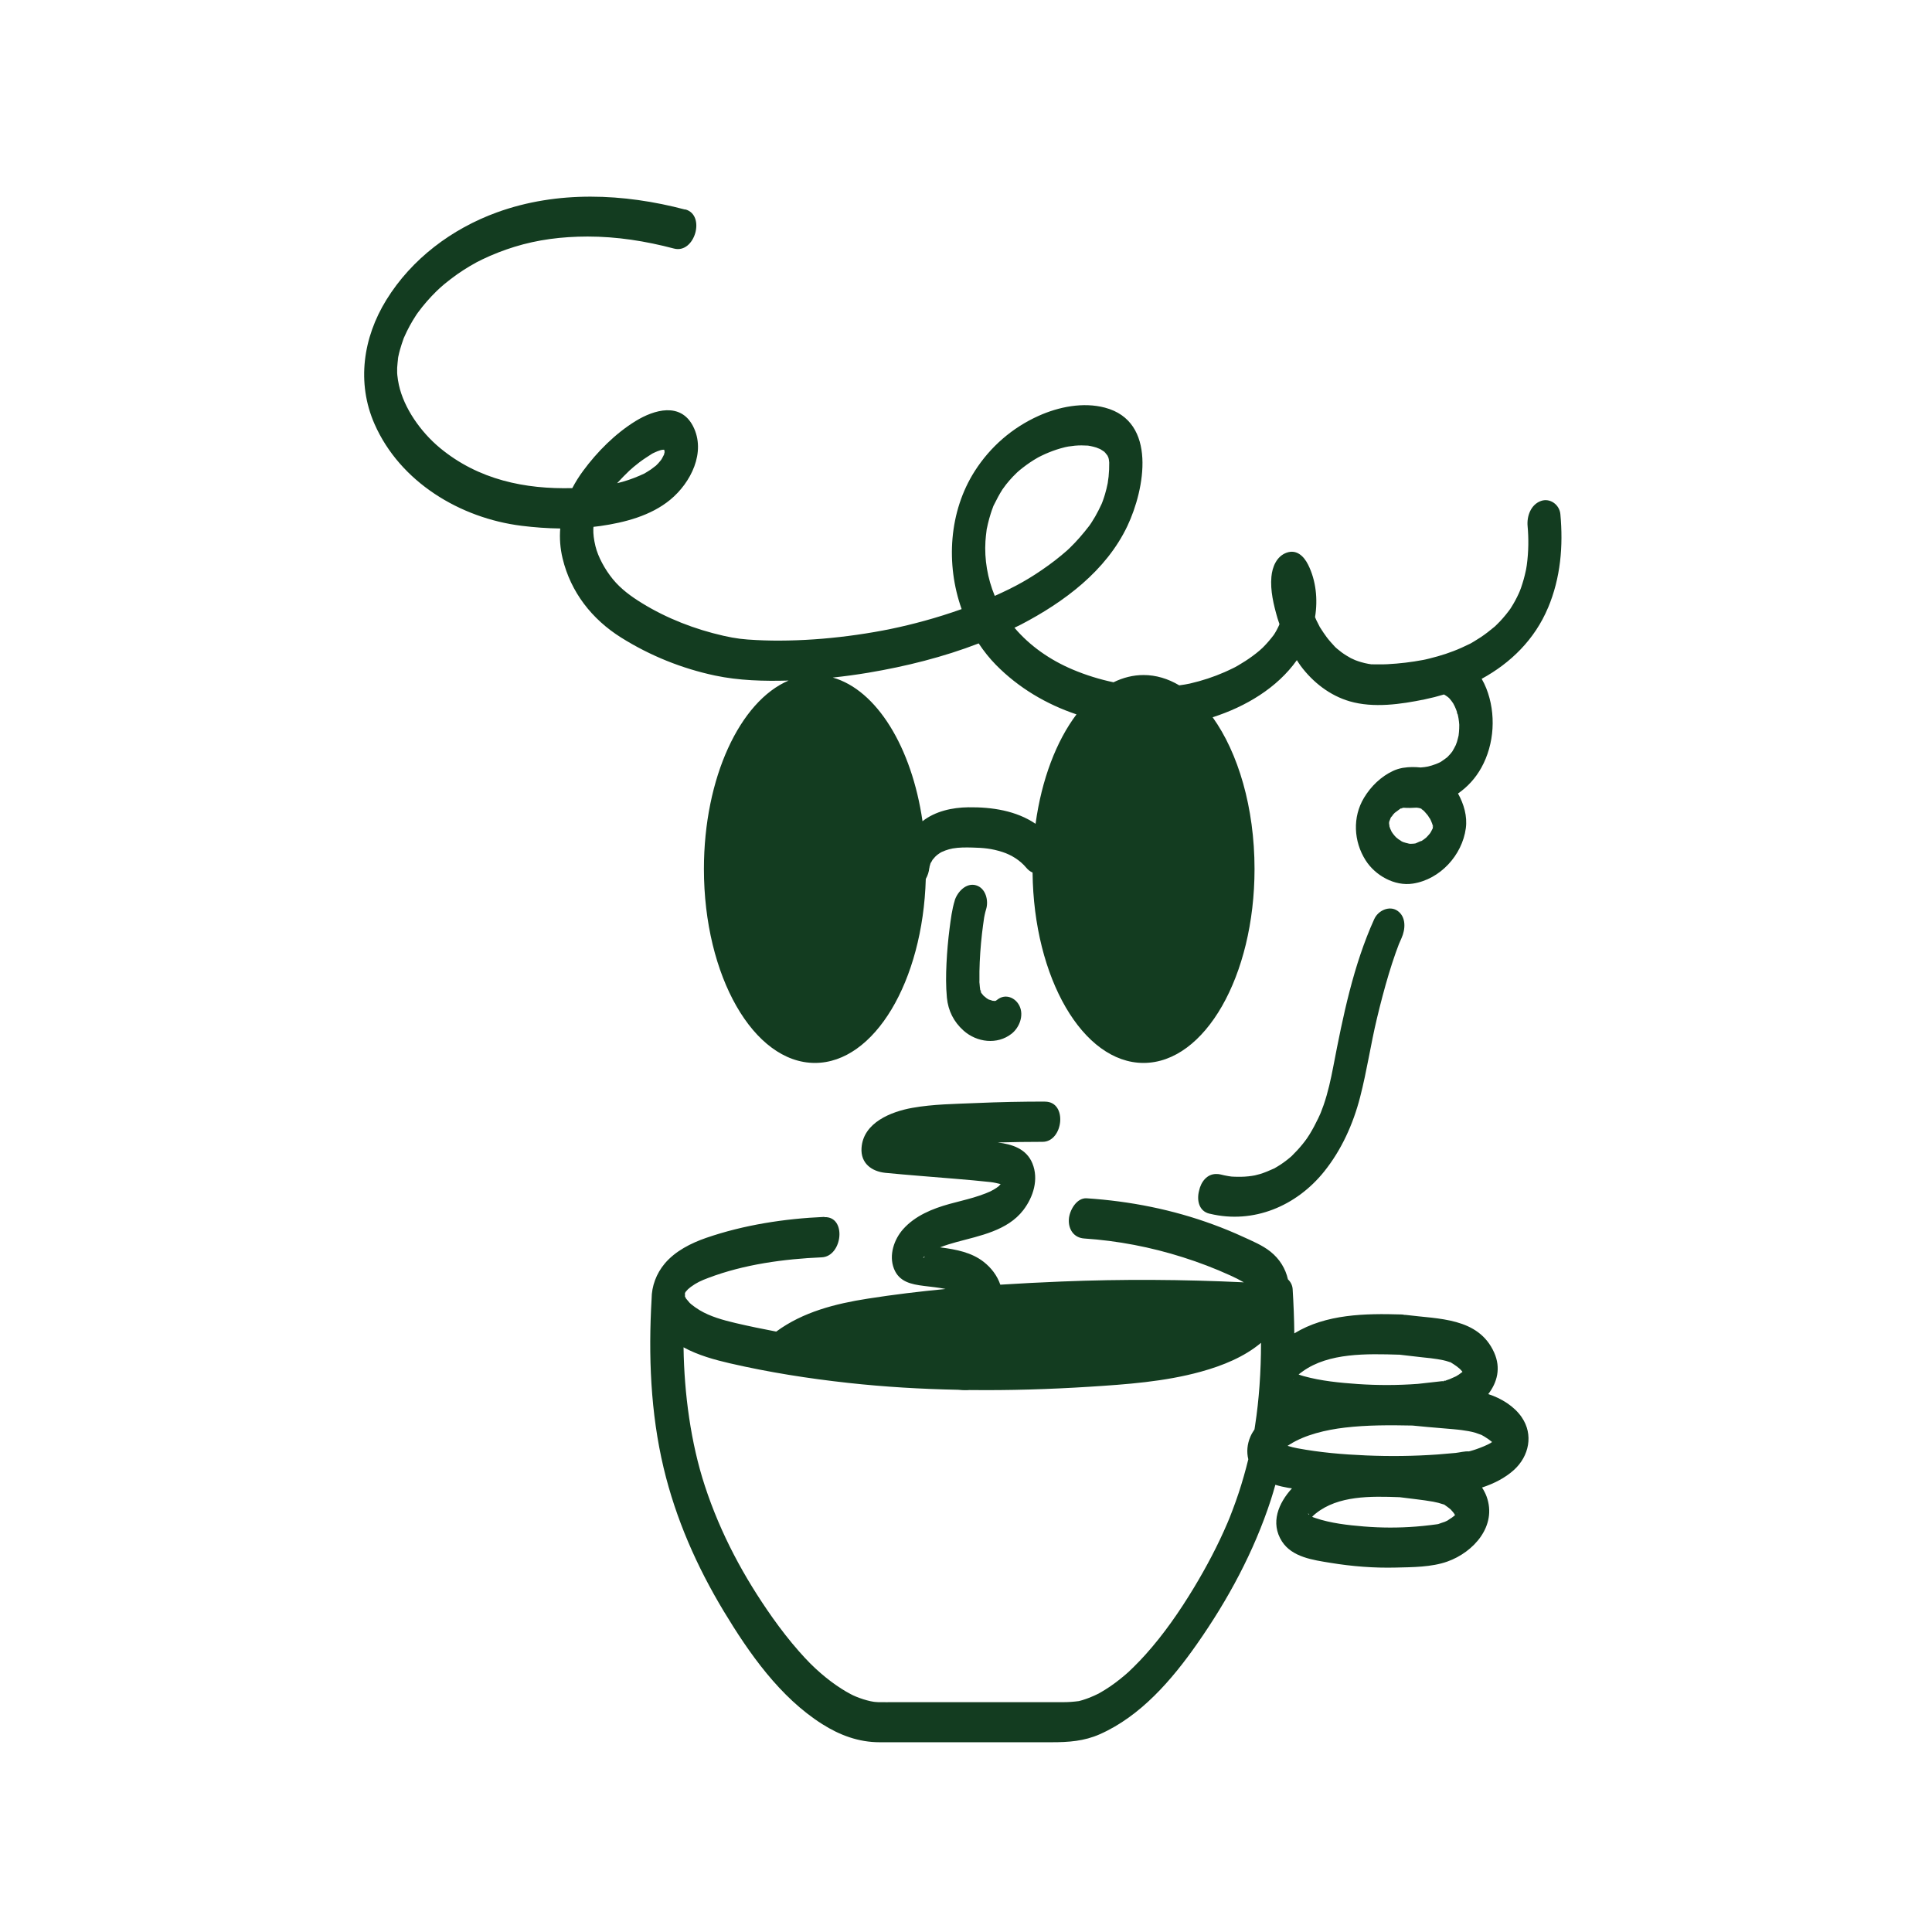 <svg xmlns="http://www.w3.org/2000/svg" id="Calque_1" data-name="Calque 1" width="500" height="500" viewBox="0 0 500 500"><path d="M374.031,357.319c-.005.002-.011.004-.016.006-.063.017-.124.039-.189.057-.085.008-.19.017-.311.03.179-.075.41-.14.516-.092ZM375.57,352.659c-.003-.002-.007-.004-.01-.006-.114-.043-.229-.085-.343-.129.062.029.182.075.357.138-.001-.001-.003-.002-.004-.002ZM376.533,392.069c-.045.053-.098.121-.159.205.005-.004.01-.008.015-.012.046-.061.094-.122.15-.183-.002-.003-.004-.006-.006-.01ZM393.823,366.789c3.081,4.475,1.907,10.051-1.981,13.602-2.334,2.126-5.276,3.585-8.291,4.58.469.738.877,1.509,1.175,2.316,2.773,7.615-3.345,14.423-10.154,16.844-4.079,1.453-9.024,1.453-13.294,1.555-5.693.147-11.401-.308-17.006-1.232-4.402-.719-9.86-1.438-12.501-5.532-3.09-4.829-.871-9.956,2.585-13.735-.333-.053-.668-.089-1-.146-1.078-.185-2.2-.433-3.293-.777-.377,1.322-.757,2.643-1.182,3.946-4.358,13.367-11.078,25.809-19.133,37.298-6.471,9.244-14.541,18.62-25.09,23.3-4.094,1.819-8.129,2.084-12.501,2.084h-44.532c-5.4,0-10.3-1.819-14.834-4.695-10.931-6.911-18.928-18.341-25.487-29.213-6.984-11.592-12.399-23.873-15.553-37.063-3.406-14.287-3.965-29.141-3.117-43.768.01-3.308,1.227-6.566,3.41-9.157,2.729-3.228,6.779-5.268,10.711-6.632,9.757-3.36,20.337-4.989,30.607-5.429l-.044.059c5.898-.249,4.725,10.168-.646,10.403-9.816.425-20.116,1.819-29.36,5.326-1.878.704-3.037,1.232-4.534,2.333-.011.011-.646.556-.725.596-.213.222-.424.448-.619.688-.062.104-.116.212-.173.318-0.0.102.013.205.007.306-.002.03-.003.061-.004.091.039.11.058.285-.012.25-.003.055-.005.11-.008.165.099.205.222.449.294.591.043.051.069.081.142.165.272.313.51.636.788.939.129.121.346.328.415.381.69.558,1.409,1.071,2.172,1.526,2.7,1.629,6.03,2.568,9.347,3.345,3.477.813,6.976,1.532,10.488,2.199.011-.009.021-.019.033-.028,6.926-5.077,15.289-7.19,23.638-8.495,6.726-1.056,13.42-1.861,20.153-2.502-1.873-.402-3.828-.561-5.657-.8-3.213-.411-6.383-1.027-7.718-4.49-1.335-3.463.015-7.527,2.406-10.212,3.111-3.477,7.571-5.282,11.958-6.5,2.069-.572,4.182-1.056,6.251-1.673,1.056-.323,2.113-.66,3.14-1.071,1.027-.411,1.423-.587,2.084-.983.46-.27.915-.559,1.328-.901-.026-.001.259-.302.46-.518-.776-.187-1.722-.42-2.595-.519-6.06-.66-12.164-1.071-18.253-1.599-2.993-.264-6.001-.484-8.994-.792-3.536-.367-6.427-2.465-6.163-6.441.44-6.603,7.718-9.405,13.117-10.374,5.4-.968,11.049-1.012,16.522-1.247,5.957-.264,11.914-.382,17.886-.382l-.029.015c5.913.015,4.725,10.403-.646,10.403-3.876,0-7.751.056-11.627.163,3.722.452,7.438,1.593,9,5.412,1.687,4.123.235,8.716-2.362,12.105-4.094,5.312-11.21,6.603-17.299,8.261-1.425.38-2.857.832-4.226,1.361.124.021.229.039.294.047,3.815.499,7.777,1.247,10.902,3.654,2.057,1.584,3.586,3.632,4.386,5.967,5.204-.331,10.456-.599,15.803-.817,15.731-.642,31.496-.542,47.222.209-1.13-.656-2.308-1.242-3.497-1.779-3.991-1.819-8.099-3.389-12.281-4.71-8.275-2.626-16.859-4.285-25.531-4.857-2.67-.176-4.138-2.362-3.976-4.974.132-2.23,1.966-5.605,4.622-5.429,11.195.734,22.259,2.92,32.794,6.808,2.568.939,5.165,2.01,7.586,3.125s5.062,2.186,7.16,3.859c2.401,1.908,3.917,4.431,4.534,7.181.684.646,1.158,1.521,1.218,2.518.24,3.819.392,7.649.431,11.47,8.204-5.034,18.387-5.176,27.741-4.897h.029c.262.007.502.054.74.103.121.008.237-.002.36.014,8.349,1.086,18.781.602,22.86,9.757,1.78,4.002.778,7.727-1.536,10.732,3.381,1.083,6.713,3.149,8.667,5.995ZM259.329,305.846c.006-.01.011-.019.017-.029 0-.009 0-.013.001-.024.021-.495-.002-.18-.018.052ZM239.26,325.146c0-.001 0-.003.001-.004-.018.015-.017.016-.001.004ZM239.26,325.153c-.064.05-.114.089-.149.116-.538.522.283.152.149-.116ZM334.645,357.173c.007.014.197-.172.264-.304-.183.194-.257.283-.263.301-0.0.001-0.0.002-0.0.003ZM337.171,354.889c-.529.374-.829.598-1.094.826.354.144.791.284,1.343.436,4.49,1.247,9.361,1.717,13.998,2.039,5.165.352,10.359.338,15.524-.044.422-.024,4.956-.572,6.572-.735-.227.094-.355.193.016.06.089-.036.194-.061.295-.089.162-.014.261-.02.262-.013-.007-.027-.032-.038-.057-.05.391-.117.782-.261,1.158-.405.543-.22,1.071-.484,1.614-.719.012-.005.013-.005.025-.01.021-.014.024-.018.048-.034.22-.147.455-.279.69-.426.321-.217.62-.455.924-.689-.03-.039-.058-.081-.088-.118-.499-.602-.748-.807-1.379-1.291-.468-.366-.966-.644-1.449-.966.052.019.093.034.158.056-.058-.019-.115-.043-.172-.065-.214-.145-.553-.226-.343-.129-.087-.034-.174-.07-.263-.099-.968-.337-1.995-.528-3.008-.69-.425-.073-.851-.117-1.277-.176-.191-.044-1.042-.132-.293-.044-.778-.088-1.555-.161-2.333-.249-1.97-.207-3.94-.437-5.909-.681-.017-0-.031.006-.048.006-8.334-.249-18.18-.528-24.914,4.299ZM177.436,335.943c-.046-.058-.069-.083,0,0h0ZM226.524,440.49c-.099-.015-.163-.025-.21-.033.259.052,1.087.17.21.033ZM292.046,432.717c-.168.155-.534.511,0,0h0ZM318.243,392.745c-.013.029-.029.069-.046.111.015-.037.031-.074.046-.111ZM318.173,392.915c-.084.207-.168.422,0,0h0ZM320.562,386.392c.946-2.867,1.776-5.791,2.498-8.729-.467-1.878-.298-3.913.539-5.856.287-.665.654-1.284,1.062-1.877.041-.269.09-.587.156-1.028.528-3.419.895-6.837,1.144-10.286.267-3.683.39-7.392.39-11.094-4.287,3.611-9.858,5.897-15.562,7.47-9.42,2.597-19.236,3.287-28.949,3.903-10.285.648-20.607.965-30.921.844-.218.009-.437.027-.655.036-.755.031-1.53-.023-2.308-.1-9.488-.189-18.967-.74-28.402-1.778-10.315-1.13-20.571-2.744-30.681-5.077-3.799-.877-8.219-2.072-11.97-4.136.161,11.969,1.886,24.823,5.514,35.858,4.079,12.443,10.11,23.638,17.549,34.158,2.128,2.993,4.373,5.898,6.793,8.642,2.069,2.348,3.624,3.932,5.678,5.708,1.687,1.453,3.448,2.802,5.326,3.991.778.499,1.57.968,2.392,1.394.19.109.392.194.583.299.272.124.543.249.825.362,1.233.499,2.494.91,3.786,1.188.305.058.595.102.9.16-.092-.025.78.075,1.037.075,1.453.029,2.905,0,4.358,0h43.622c1.35,0,2.626-.103,3.962-.279.308-.088.602-.161.91-.249.616-.191,1.233-.411,1.849-.646.778-.308,1.541-.66,2.289-1.027.053-.026.075-.036.116-.056.028-.019.056-.037.119-.076.455-.264.91-.514,1.35-.792,1.863-1.145,3.609-2.465,5.282-3.888.303-.26.621-.534.924-.809.017-.016.026-.024.044-.042.44-.425.88-.836,1.306-1.262,1.056-1.042,2.084-2.113,3.067-3.213,4.754-5.297,8.789-11.151,12.472-17.226,3.257-5.4,6.221-10.99,8.701-16.8.172-.423.355-.846.529-1.269.028-.071.06-.15.102-.257.249-.646.499-1.277.734-1.907.543-1.423,1.056-2.876,1.541-4.328ZM338.811,392c.001-.005.003-.014.004-.018.07-.24-.696-.458-.004.018ZM376.389,392.262c.045-.034.089-.071.135-.104.016-.011.027-.023.042-.034-.009-.015-.017-.029-.026-.045.058-.063.111-.119.17-.178-.033.017-.092.071-.176.169-.108-.188-.225-.394-.259-.439-.205-.279-.44-.528-.66-.778-.093-.105-.147-.167-.21-.239-.012-.003-.043-.024-.113-.084-.411-.367-.851-.646-1.291-.968-.107-.076-.173-.128-.223-.17-.062-.015-.125-.03-.232-.064-.88-.293-1.731-.528-2.641-.69-2.873-.509-5.78-.771-8.671-1.162-7.523-.277-15.91-.452-21.716,4.214-.355.287-.638.535-.931.842.194.138.195.114.872.346,3.918,1.335,8.378,1.834,12.487,2.172,4.49.367,8.994.382,13.484.029,1.262-.103,2.524-.22,3.786-.382.47-.059.924-.117,1.379-.176.202-.026.405-.061.607-.091.36-.159,1.546-.521,1.696-.583.245-.095.476-.216.707-.326.027-.021.034-.029.071-.055.337-.264.719-.455,1.071-.704.213-.154.418-.324.628-.486-.019.027-.035.045-.056.075.018-.029.049-.058.071-.087ZM377.06,391.366c-.015.047-.045.125-.1.261.156-.212.202-.401.1-.261ZM385.988,373.303c.055-.037.107-.076.162-.113-.616-.507-1.279-.978-1.952-1.384-.26-.164-.531-.292-.792-.451-.007-.002-.007-.002-.015-.004-.514-.161-1.012-.382-1.526-.543-1.181-.353-2.388-.538-3.596-.704-.153-.016-.821-.098-.997-.118-.396-.044-.807-.088-1.218-.117-.91-.088-1.834-.161-2.758-.235-2.582-.22-5.106-.425-7.762-.704-0,0-.001-0-.001-0-5.82-.117-11.654-.146-17.445.528-4.901.572-10.3,1.849-14.218,4.314-.195.119-.418.259-.648.408.836.266,1.693.473,2.556.634,5.84,1.086,11.577,1.585,17.754,1.849,6.177.264,12.369.191,18.546-.249,1.541-.117,3.081-.249,4.622-.396,1.078-.117,2.358-.477,3.439-.396.12-.028.241-.056.361-.088.514-.147,1.027-.293,1.526-.47.675-.235,1.335-.484,1.995-.763.293-.132.587-.264.88-.396.078-.036.329-.164.503-.252.196-.117.499-.296.583-.349ZM377.081,184.289c-.002-.007-.006-.014-.008-.02-.067-.057-.077.203.19.665-.01-.041-.019-.082-.029-.123-.057-.181-.102-.38-.153-.522ZM360.31,211.076c-.09.111-.179.231-.269.351-.017.028-.03.058-.046.086.484-.488.469-.579.315-.437ZM370.13,211.96c-.009-.018-.016-.035-.025-.053-.096-.129-.191-.258-.276-.396-.059-.045-.012.066.301.449ZM370.823,214.199c.002-.023.003-.046.004-.069-.026-.177-.054-.352-.076-.527-.015.089-.002.28.071.596ZM367.552,209.194c-.009-.003-.019-.005-.028-.007.128.083.226.141.295.176-.091-.054-.176-.115-.267-.169ZM362.244,209.403c-.007.005-.013.01-.02.015.107-.011.206-.051.285-.102-.1.044-.187.071-.265.087ZM359.642,214.077c.026.078.052.157.081.233.031.077.069.148.101.223-.01-.049-.074-.231-.21-.571.008.038.017.076.028.115ZM362.746,217.728c.074.047.16.09.241.134.02.008.04.011.059.018-.287-.177-.422-.247-.453-.252.052.032.1.068.153.1ZM364.756,218.348c.01.001.02.003.03.004-.116-.027-.198-.044-.25-.054.073.016.146.034.22.05ZM286.004,117.136c-.009-.012-.02-.024-.029-.036-.12-.086-.236-.176-.347-.274.013.051.121.163.376.31ZM169.759,120.503c.014-.01.028-.022.042-.032.093-.095.184-.192.28-.285.02-.04-.061.025-.322.317ZM400.631,157.276c-3.458,8.248-9.686,14.314-17.174,18.402.462.803.865,1.631,1.195,2.463,2.582,6.529,2.127,14.423-1.291,20.557-1.539,2.764-3.608,4.988-6.028,6.659,1.502,2.723,2.443,5.863,2.023,8.982-.939,6.999-6.661,13.249-13.704,14.335-4.754.734-9.757-2.113-12.252-6.06-3.081-4.871-3.419-11.151-.382-16.169,1.79-2.964,4.387-5.488,7.542-6.955.718-.331,1.459-.56,2.213-.716.159-.048.326-.06.492-.081,1.441-.235,2.923-.221,4.392-.071.335-.031.671-.06,1.002-.1.322-.043.91-.162.83-.133.711-.173,1.414-.373,2.105-.645.381-.141.735-.311,1.101-.48.114-.069.246-.149.278-.166.546-.355,1.043-.736,1.559-1.119l.099-.099c.235-.235.455-.47.675-.719.187-.212.346-.433.524-.648.005-.008.015-.019.019-.027.32-.553.64-1.107.917-1.689.066-.247.2-.519.271-.732.173-.561.303-1.137.446-1.712.029-.303.069-.595.097-.9.059-.602.073-1.188.073-1.79v-.127c-.021-.26-.037-.526-.073-.782-.059-.543-.147-1.071-.264-1.599-.019-.077-.034-.147-.053-.221.022.038.027.063.053.104-.036-.059-.057-.146-.082-.226-.027-.11-.058-.223-.079-.331-.024-.126-.055-.189-.082-.211-.175-.507-.376-1.013-.608-1.506-.064-.159-.384-.718-.375-.724-.002-.002-.005-.008-.006-.009-.279-.425-.587-.836-.924-1.218-.047-.054-.101-.113-.155-.169-.099-.087-.197-.171-.3-.257-.318-.25-.658-.455-1.001-.66-1.636.494-3.296.915-4.971,1.261-6.177,1.277-13.249,2.304-19.427.514-5.15-1.497-9.552-4.945-12.721-9.214-.343-.464-.64-.962-.959-1.444-5.093,7.187-13.253,12.045-21.798,14.779,6.605,9.197,10.843,23.363,10.843,39.266,0,27.722-12.863,50.196-28.729,50.196-15.69,0-28.434-21.98-28.716-49.277-.559-.223-1.11-.62-1.627-1.241-1.599-1.922-3.844-3.316-6.148-4.064-2.876-.924-4.945-1.086-7.791-1.159-1.687-.044-3.433-.059-5.106.235-.631.117-1.277.293-1.907.528-.315.113-.618.243-.921.378-.124.066-.36.192-.473.267-.249.161-.499.337-.748.528-.081.063-.37.345-.461.426-.24.28-.615.73-.685.78-.158.277-.296.575-.483.833-.022.029-.031.036-.048.057-.093.314-.186.624-.267.942-.008.076-.021.185-.037.337h-.029c-.084.932-.401,1.925-.903,2.806-.766,26.527-13.319,47.624-28.692,47.624-15.867,0-28.729-22.473-28.729-50.196,0-23.621,9.341-43.42,21.919-48.764-6.356.181-12.841.02-19.073-1.299-8.481-1.805-16.727-5.091-24.283-9.831-7.557-4.739-13.044-11.753-15.142-20.498-.628-2.626-.807-5.209-.606-7.726-3.343-.036-6.685-.285-10.002-.696-15.905-1.981-31.444-11.313-38.061-26.352-4.681-10.652-2.964-22.361,3.067-32.119,6.559-10.623,16.947-18.4,28.612-22.64,15.627-5.678,32.794-4.93,48.684-.734l.044-.044c5.4,1.423,2.494,11.562-2.905,10.139-7.336-1.937-14.761-3.111-22.361-3.111-6.75.015-12.897.807-18.943,2.67-2.847.88-5.634,1.966-8.319,3.257-.426.22-.851.425-1.277.646-.087.043-.137.067-.162.078-.018.01-.023.013-.043.024-.587.323-1.159.646-1.731.983-1.115.66-2.201,1.365-3.272,2.113-1.13.807-2.23,1.643-3.301,2.524-.372.314-.739.632-1.104.953.171-.139-.771.716-.95.896-1.731,1.702-3.345,3.536-4.783,5.502-.13.177-.25.348-.372.521-.041.061-.082.121-.112.169-.279.455-.587.91-.866,1.379-.543.91-1.056,1.849-1.526,2.802-.249.514-.484,1.042-.719,1.555-.038.083-.07.151-.097.209-.018.053-.039.113-.065.188-.323.924-.646,1.863-.91,2.817-.161.558-.293,1.115-.411,1.687-.005.018-.027.111-.053.222-.002.023-.003.03-.005.057-.088.91-.22,1.819-.264,2.744v1.322c.032.179.032.371.044.556.088.866.22,1.717.411,2.568,1.306,5.928,5.576,12.076,10.608,16.257,10.007,8.291,22.089,10.711,34.264,10.41.806-1.539,1.74-3.032,2.799-4.467,3.639-4.945,8.334-9.655,13.572-12.883,4.857-2.979,11.65-4.93,14.878,1.321,3.448,6.72-.587,14.658-5.898,19.031-5.033,4.152-11.782,5.898-18.121,6.808-.582.082-1.166.145-1.75.211-.015.203-.034.405-.04.611-.029,1.174.117,2.626.558,4.417.66,2.729,2.45,6.016,4.505,8.525,2.054,2.509,4.681,4.446,7.557,6.207,6.412,3.947,13.66,6.749,21.026,8.422,3.272.748,5.297.954,8.51,1.115,2.758.147,5.532.176,8.29.117,5.913-.117,11.826-.631,17.695-1.467,6.441-.924,11.591-1.995,17.593-3.639,3.201-.876,6.432-1.899,9.585-3.019-4.151-11.676-3.277-25.291,3.415-35.746,4.02-6.28,9.684-11.195,16.492-14.262,5.223-2.348,11.533-3.624,17.182-2.128,13.558,3.58,10.315,21.085,5.825,30.593-5.517,11.65-16.404,19.72-27.541,25.531-.561.292-1.138.551-1.704.833,4.003,4.718,9.2,8.342,15.1,10.832,3.372,1.423,6.917,2.524,10.533,3.286,2.475-1.214,5.082-1.877,7.779-1.877,3.233,0,6.339.947,9.239,2.668.492-.068.985-.135,1.472-.218.279-.059.558-.103.836-.161.165-.032.277-.052.352-.065.06-.014.133-.032.22-.052,3.037-.704,6.001-1.673,8.848-2.92.748-.323,1.497-.69,2.23-1.042.076-.032.275-.133.425-.21.294-.16.587-.32.881-.494,1.262-.734,2.494-1.526,3.668-2.392.646-.47,1.262-.954,1.863-1.467.085-.073.788-.724.585-.52.117-.117.233-.233.354-.346.983-.983,1.863-2.025,2.7-3.125.02-.028.027-.037.045-.061.11-.167.222-.333.322-.511.132-.22.264-.455.396-.69.242-.44.449-.892.66-1.343-.024.032.009-.069.074-.244-.176-.528-.374-1.05-.529-1.583-.983-3.404-1.878-7.087-1.555-10.652.22-2.509,1.335-5.312,3.947-6.236,2.612-.924,4.475.954,5.546,3.096,2.053,4.083,2.554,9.012,1.801,13.586.113.253.207.514.327.764.249.514.514,1.027.778,1.541.057.111.088.173.119.235.039.059.085.13.16.249.528.822,1.056,1.643,1.658,2.436.66.88,1.409,1.673,2.142,2.48.014.015.016.018.028.032.152.136.3.276.456.408.382.323.778.646,1.174.939.803.596,1.645,1.096,2.507,1.579-.178-.117.781.366,1.029.46.499.191.998.367,1.511.514.631.191,1.277.337,1.922.455.235.029.455.059.675.103.044.008.055.012.089.019.051-.002.082-.004.161-.004,1.35,0,2.67.044,4.02-.029,3.096-.161,6.177-.528,9.214-1.1.16-.034.331-.068.502-.103.072-.017.172-.04.32-.073.279-.073.572-.132.851-.205.704-.176,1.394-.352,2.098-.558,1.379-.382,2.729-.836,4.064-1.35,1.438-.543,2.832-1.188,4.211-1.863.112-.055.172-.083.235-.113.054-.033.091-.057.176-.107.235-.147.47-.279.704-.411.587-.352,1.159-.704,1.731-1.086,1.233-.822,2.392-1.731,3.536-2.685.079-.065.115-.093.164-.133.035-.036.051-.053.1-.102.191-.191.382-.367.572-.558.484-.469.939-.968,1.379-1.467.528-.602,1.042-1.232,1.526-1.878.016-.008.26-.353.394-.539.116-.177.237-.365.237-.371.748-1.174,1.409-2.406,1.981-3.668.104-.237.222-.522.271-.635.107-.281.214-.561.316-.847.235-.704.455-1.379.66-2.113.205-.734.381-1.467.543-2.216.037-.156.065-.308.096-.46-.031.122.142-.81.153-.934.499-3.609.499-7.116.22-10.154-.235-2.553.807-5.561,3.448-6.515,2.348-.851,4.813.968,5.033,3.404.763,8.29.059,16.492-3.184,24.225ZM107.801,81.381c.361-.507.171-.25,0,0h0ZM102.935,93.024c.012.006.048-.254.079-.489-.052.228-.104.481-.079.489ZM171.824,116.31c-.004-.003-.004-.002-.008-.005.015.032.026.055.042.083-.013-.028-.016-.047-.027-.075-.003-.002-.003-.001-.006-.003ZM171.989,116.502c-.007-.003-.011-.003-.019-.007.005.026.01.048.015.073.046.043.048.017.004-.066ZM171.97,116.467c-.004-.007-.004-.009-.009-.016.001.004.001.008.002.013.002.001.004.002.006.003ZM171.879,116.421c.02.01.035.017.053.027-.001-.011-.003-.024-.004-.035-.023-.004-.042-.014-.065-.016.006.01.011.016.016.025ZM171.861,116.396c-.031-.004-.053-.017-.083-.022.032.015.064.029.094.044-.004-.009-.007-.014-.011-.022ZM171.913,116.473c.009.013.018.03.027.041-.001-.01-.003-.022-.004-.032-.006-.002-.017-.007-.023-.009ZM171.721,116.002c.015.103.05.189.085.272.004.002.009.005.012.007-.042-.102-.087-.209-.098-.279ZM168.809,117.391c.669-.339.182-.123,0,0h0ZM163.974,120.844c-.167.136-.931.825-1.08.948-1.104,1.048-2.165,2.14-3.19,3.265,1.941-.466,3.873-1.1,5.898-1.983.337-.147.675-.323,1.027-.47.081-.036.116-.049.168-.07.036-.023.049-.032.096-.062.514-.323,1.042-.616,1.526-.954.465-.324.891-.688,1.34-1.015-.036.04-.064.071-.107.12.047-.053.099-.101.149-.152.004-.003.008-.006.012-.009.121-.085.246-.233.267-.276.094-.092.189-.184.276-.281.22-.249.425-.514.646-.763.022-.026.093-.126.168-.233.079-.133.164-.273.184-.31.132-.249.249-.499.382-.734.039-.07.066-.112.096-.159.042-.169.074-.342.095-.413.029-.091.049-.18.072-.273-.023-.156-.039-.306-.053-.455-.017-.034-.031-.061-.049-.099-.05-.019-.093-.035-.175-.069-.132-.044-.323.059-.47.044-.011-.002-.011-.004-.021-.005-.13.035-.26.065-.389.108-.47.147-.924.323-1.365.528-.239.108-.466.219-.693.335-1.109.729-2.233,1.416-3.283,2.218-.528.396-1.027.807-1.526,1.218ZM257.442,154.215c5.16-2.301,9.045-4.394,13.966-7.958,1.115-.807,2.201-1.643,3.257-2.524.491-.405.968-.81,1.445-1.228.03-.029.042-.041.081-.077.235-.205.47-.426.69-.646,1.805-1.746,3.433-3.654,4.974-5.649.104-.135.202-.275.3-.414.125-.193.25-.375.375-.569.323-.499.631-.998.924-1.511.587-1.012,1.1-2.069,1.599-3.125.044-.11.092-.217.14-.323.077-.215.161-.426.242-.645.191-.543.382-1.1.543-1.658.282-.945.505-1.902.701-2.867-.02-.007.19-1.347.223-1.652.059-.602.103-1.203.132-1.819.029-.615.029-1.23.029-1.845-.023-.223-.042-.451-.073-.65-.008-.05-.021-.102-.031-.152.026.073-.008-.157-.078-.379-.024-.107-.05-.21-.066-.32.021.116.037.196.053.281-.016-.047-.033-.094-.053-.134-.066-.132-.151-.307-.2-.448-.211-.248-.414-.512-.61-.765.04.023.073.045.12.069-.052-.024-.1-.07-.149-.106-.037-.047-.079-.098-.115-.144-.13-.168-.248-.195-.232-.13-.04-.035-.082-.075-.12-.105-.12-.09-.502-.324-.767-.488-.196-.068-.847-.356-1.008-.407-.47-.147-.939-.264-1.409-.367-.235-.044-.484-.073-.734-.132-.005-.001-.005-.001-.01-.002-1.122-.07-2.244-.084-3.38.017-.572.059-1.159.132-1.731.22-.101.018-.594.122-.703.141-.109.026-.218.053-.324.079-1.365.337-2.7.778-3.991,1.306-.616.249-1.218.514-1.819.807-.083.036-.855.434-.687.337-.143.079-.288.157-.428.236-1.335.763-2.612,1.629-3.815,2.568-.495.377-.984.787-1.458,1.211-.07.088-.955.941-1.124,1.122-.602.646-1.188,1.306-1.731,1.996-.135.169-.878,1.22-.959,1.303-.814,1.278-1.501,2.592-2.166,3.935-.099.204-.149.301-.181.36-.013.047-.045.142-.127.359-.191.514-.382,1.027-.543,1.555-.279.88-.528,1.761-.734,2.641-.088.352-.161.719-.235,1.071-.036.162-.063.274-.085.364-.01.094-.024.218-.047.399-.117.91-.22,1.805-.279,2.714-.291,4.648.523,9.604,2.409,14.15ZM268.003,213.196c1.567-11.469,5.382-21.411,10.592-28.317-7.833-2.626-15.013-6.885-20.834-12.798-1.674-1.704-3.16-3.577-4.478-5.567-9.193,3.542-18.849,5.95-28.521,7.577-3.067.515-6.148.93-9.237,1.259,11.33,3.208,20.438,17.987,23.22,37.177,3.326-2.604,7.696-3.546,11.841-3.603,6.198-.079,12.416.895,17.416,4.271ZM374.279,196.232l.172-.172c-.104.086-.185.16-.172.172ZM359.437,212.608c0-.001 0-.001 0-.002-.008.015-.014.03-.022.045.009-.018.013-.026.022-.043ZM370.405,215.131c.125-.213.228-.435.338-.65.025-.08.052-.159.078-.24.001-.014.001-.028.003-.042.002.006.003.013.005.02.003-.01.006-.019.009-.029-.003-.02-.007-.039-.01-.059.007-.101.018-.201.018-.305.012-.187-.03-.293-.063-.287.037.149.022.112-.01.007-.009.009-.015.029-.02.058-.008-.063-.012-.128-.024-.189-0-.004-.003-.015-.003-.02-.033-.105-.067-.214-.085-.258-.088-.235-.191-.484-.293-.719-.068-.148-.141-.304-.217-.456.029.036.05.063.085.104-.041-.048-.072-.106-.11-.157-.013-.026-.023-.053-.037-.078-.086-.16-.192-.283-.239-.319-.109-.177-.214-.356-.334-.518-.29-.391-.672-.735-.973-1.12-.125-.104-.251-.209-.376-.303-.104-.076-.216-.141-.327-.207.297.15.091-.085-.23-.16-.012-.003-.024-.006-.036-.009-.046-.028-.092-.057-.137-.087-.003-0-.007-0-.01-.001.04.027.083.057.119.08-.125-.034-.246-.068-.37-.095-.032-.005-.062-0-.094-.006-.135-.019-.275-.044-.415-.067-1.12.084-2.255.098-3.4.026-.127.023-.193.03-.099-.007-.001-0-.002-.001-.003-.001-.004.001-.012.004-.015.005-.133.036-.388.173-.619.274.197-.127.262-.291-.056-.069-.073.051-.137.104-.209.156-.039.008-.085.024-.114.02.032.003.063-.002.094-.005-.433.311-.851.623-1.269.946l-.072.072c-.191.191-.367.396-.543.602-.01.012-.02.027-.029.039-.07.065-.163.171-.249.313-.007.012-.013.025-.02.038-.06.08-.12.161-.185.227.056-.054.093-.094.139-.14-.166.29-.31.586-.455.884-0.0.002-0.0.005-.001.007.575-1.146.172-.306-.024.268-.011.095-.026.189-.026.287v.147c.032.274.059.552.117.822.002.011.006.023.008.034-.031-.078-.056-.142-.096-.239.044.115.084.235.124.354.074.273.2.544.183.456.102.242.201.481.324.716.001.003.001.003.003.006.012.017.014.019.027.038.205.323.425.616.675.91.13.154.26.295.39.438.214.181.422.362.652.531.229.169.462.312.698.458-.053-.009.167.147.387.232.002.001.004.001.007.002.097.052.191.104.287.159-.091-.058-.157-.098-.228-.141.492.188.987.306,1.489.418-.187-.036-.01.016.22.05.123.028.243.054.367.084-.139-.034-.246-.059-.337-.08.084.012.171.021.249.021.279,0,.558-.015.836-.044.131-.011.28-.04.418-.057l.11-.031c.236-.069,1.198-.606,1.502-.617l.024-.014c.161-.103.323-.205.484-.323.229-.157.444-.342.672-.514.324-.338.647-.675.942-1.041.043-.059.085-.115.128-.171.082-.149.177-.291.253-.431ZM376.38,182.493c.125.201.089.141,0,0h0ZM286.881,118.523c-.004-.014-.009-.026-.013-.04.048.25.079.381.092.419-.025-.124-.05-.252-.078-.379ZM244.953,249.304c-.147,3.008-.176,5.943.103,8.892.323,3.375,1.775,6.265,4.314,8.525,3.419,3.052,8.716,3.727,12.428.807,2.025-1.585,3.228-4.725,2.054-7.175-1.042-2.186-3.654-3.287-5.737-1.643-.111.093-.239.174-.362.26-.03.013-.043.018-.079.034-.029.008-.039.011-.064.019-.097.007-.195.017-.288.025-.458-.09-.456-.061-.36-.017-.016-.005-.018-.007-.036-.013-.335-.121-.716-.26-1.071-.351-.174-.099-.345-.202-.499-.309-.138-.096-.741-.641-.802-.656-.164-.197-.326-.398-.49-.592-.079-.124-.129-.2-.164-.248-.013-.027-.027-.056-.039-.084-.001.01-.004.021-.006.031-0.0 0-0.0 0-0.0 0-.008.046-.01.09-.026.138.019-.063-.003-.184-.033-.31-.012-.03-.029-.055-.04-.086-.155-.322-.14-.434-.08-.415-.081-.522-.127-1.044-.169-1.566-.017-.196-.03-.306-.042-.366.003-.192.012-.384.012-.558v-2.23c.059-3.257.293-6.529.66-9.772.157-1.395.356-2.776.555-4.17.001-.005.002-.007.003-.012.044-.22.088-.455.132-.675.103-.484.22-.968.367-1.438.719-2.26-.073-5.502-2.597-6.236-2.524-.734-4.798,1.658-5.517,3.903l.015.015c-.734,2.333-1.027,4.857-1.35,7.278-.382,2.979-.646,5.987-.792,8.994ZM253.797,256.638c.02.048.045.094.065.14.048-.348-.106-.616-.186-.641.003.021.003.042.007.063.017.092.073.271.113.438ZM313.017,314.096c.045.012.093.019.139.029,11.261,2.701,22.369-2.014,29.518-10.913,4.505-5.605,7.527-12.325,9.317-19.265,1.79-6.94,2.729-13.587,4.343-20.322.924-3.874,1.937-7.747,3.081-11.562.558-1.849,1.145-3.668,1.79-5.488.264-.763.558-1.511.836-2.26 0-.001 0-.001 0-.001.014-.028.034-.071.073-.16.191-.455.396-.924.602-1.379,1.012-2.245,1.262-5.458-1.042-7.058-2.098-1.453-5.033-.059-6.001,2.113l-.015.015c-5.414,11.958-8.114,25.223-10.579,38.046-.66,3.433-1.394,6.823-2.538,10.124-.213.626-.444,1.239-.693,1.851-.054.129-.125.301-.144.35-.176.396-.352.792-.543,1.188-.675,1.423-1.423,2.817-2.245,4.167-.106.182-.544.833-.683,1.045-.359.501-.726,1.003-1.122,1.478-.88,1.086-1.819,2.098-2.817,3.081-.109.109-.508.44-.249.215-.129.111-.257.222-.382.328-.47.396-.968.763-1.467,1.13-.499.367-.998.69-1.511.998-.22.132-.455.264-.69.411-.076.046-.107.067-.156.098-.055.023-.095.039-.182.078-1.145.514-2.348,1.042-3.58,1.409-.194.061-1.075.275-1.297.338-.554.102-1.116.197-1.667.249-1.321.147-2.656.147-3.976.088-.064,0-.328-.021-.474-.032-.246-.033-.627-.084-.7-.1-.704-.117-1.409-.264-2.098-.44-.373-.093-.731-.121-1.078-.111-.019-0-.033-.006-.052-.006-2.396,0-3.952,2.072-4.424,4.366-.644,2.49.007,5.239,2.648,5.89.019.005.037.007.055.011ZM334.046,299.391c.084-.072.168-.145.249-.215-.122.104-.195.167-.249.215Z" style="fill: #133c20;"></path></svg>